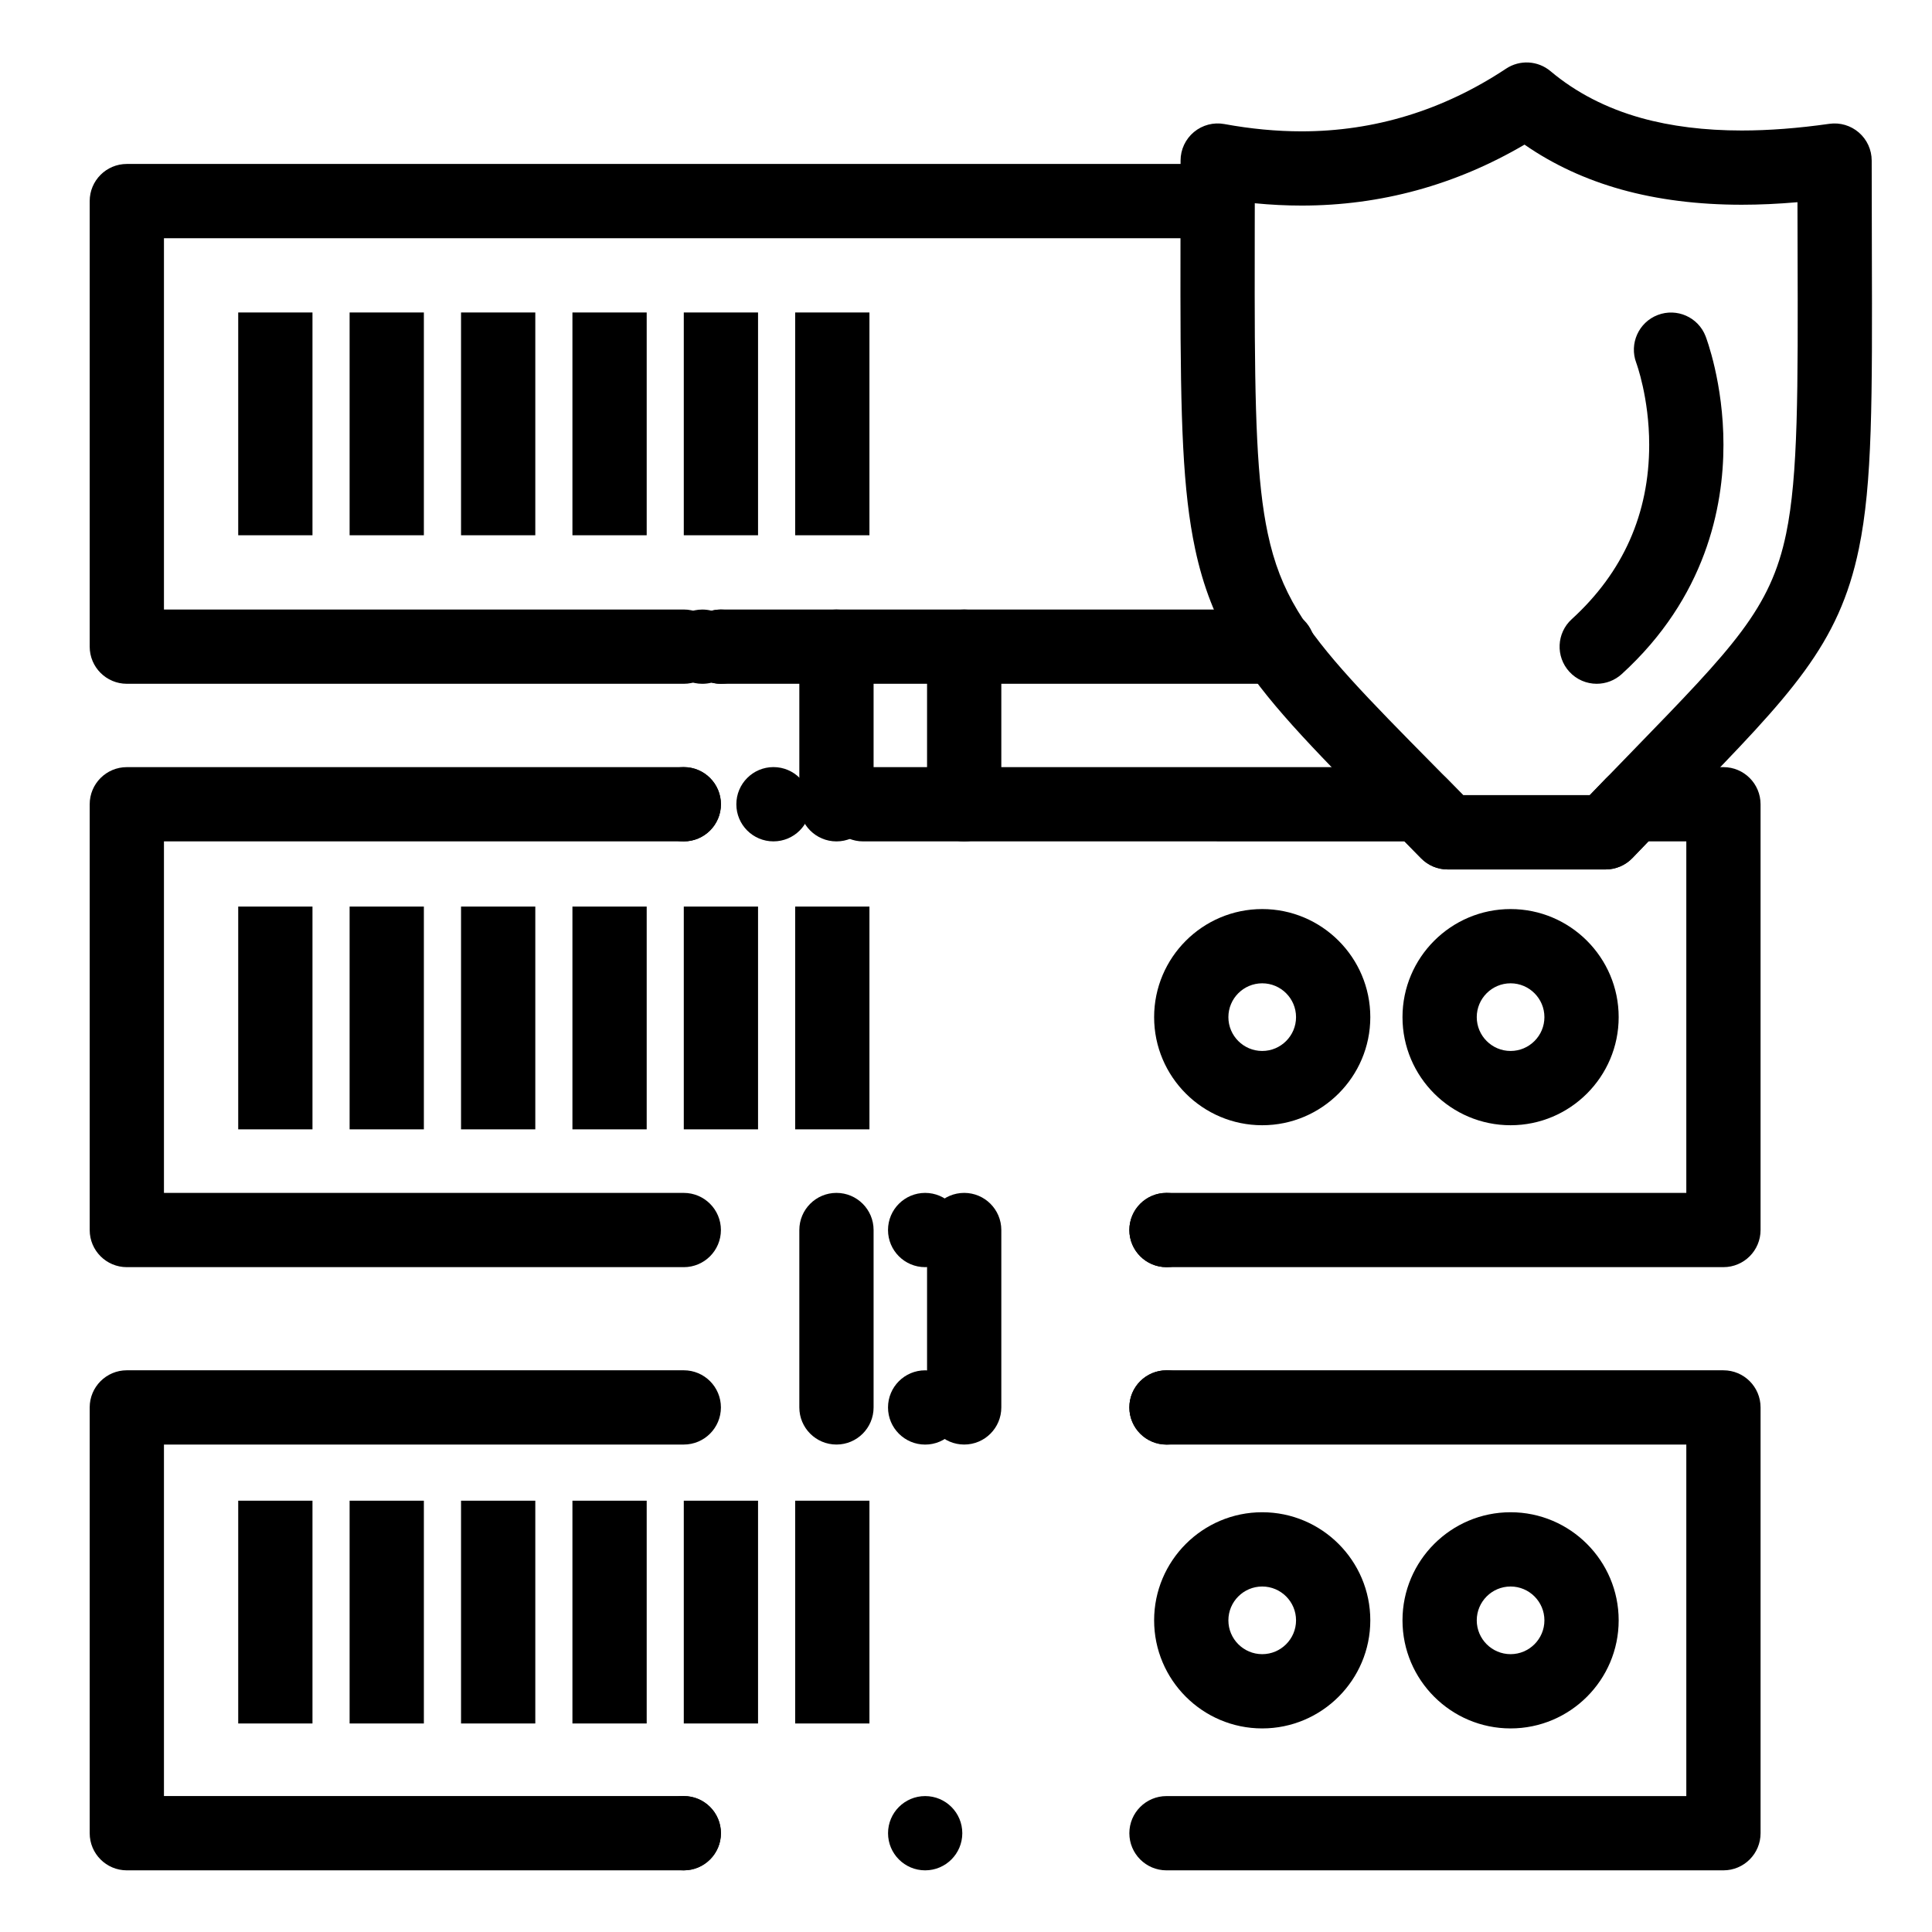 <?xml version="1.0" encoding="UTF-8"?>
<!-- Uploaded to: ICON Repo, www.svgrepo.com, Generator: ICON Repo Mixer Tools -->
<svg fill="#000000" width="800px" height="800px" version="1.1" viewBox="144 144 512 512" xmlns="http://www.w3.org/2000/svg">
 <g>
  <path d="m399.52 366.98c-5.434 0-9.84-4.406-9.84-9.84v-41.766c0-5.434 4.406-9.84 9.84-9.84s9.84 4.406 9.84 9.84v41.766c0.004 5.434-4.402 9.84-9.84 9.84z"/>
  <path d="m365.67 366.98c-5.434 0-9.84-4.406-9.84-9.84v-41.766c0-5.434 4.406-9.84 9.84-9.84 5.434 0 9.84 4.406 9.84 9.84v41.766c0 5.434-4.406 9.84-9.84 9.84z"/>
  <path d="m399.52 526.82c-5.434 0-9.84-4.406-9.84-9.84v-47.012c0-5.434 4.406-9.84 9.84-9.84s9.84 4.406 9.84 9.84v47.012c0.004 5.434-4.402 9.84-9.84 9.84z"/>
  <path d="m365.67 526.82c-5.434 0-9.84-4.406-9.84-9.84v-47.012c0-5.434 4.406-9.84 9.84-9.84 5.434 0 9.84 4.406 9.84 9.84v47.012c0 5.434-4.406 9.84-9.84 9.84z"/>
  <path d="m325.21 325.21h-147.6c-5.434 0-9.84-4.406-9.84-9.84v-118.08c0-5.434 4.406-9.84 9.84-9.84h285.36c5.434 0 9.84 4.406 9.84 9.84 0 5.434-4.406 9.84-9.84 9.84h-275.52v98.398h137.76c5.434 0 9.84 4.406 9.84 9.84 0 5.438-4.406 9.844-9.84 9.844z"/>
  <path d="m332.59 324.91c-0.789 0.195-1.613 0.305-2.461 0.305-5.434 0-9.84-4.41-9.84-9.84 0-5.434 4.41-9.84 9.84-9.84 0.848 0 1.672 0.109 2.461 0.316 0.789-0.207 1.613-0.316 2.461-0.316 5.434 0 9.84 4.41 9.84 9.84 0 5.434-4.41 9.84-9.84 9.84-0.848 0-1.672-0.109-2.461-0.305z"/>
  <path d="m482.66 325.21h-147.6c-5.434 0-9.84-4.406-9.84-9.84s4.406-9.84 9.84-9.84h147.6c5.434 0 9.84 4.406 9.84 9.84s-4.406 9.84-9.84 9.84z"/>
  <path d="m544.32 442.2c-15.797 0-28.645-12.852-28.645-28.645 0-15.793 12.852-28.645 28.645-28.645 15.793 0 28.645 12.852 28.645 28.645 0 15.793-12.852 28.645-28.645 28.645zm0-37.613c-4.945 0-8.965 4.023-8.965 8.965 0 4.945 4.023 8.965 8.965 8.965 4.941 0 8.965-4.023 8.965-8.965 0-4.941-4.023-8.965-8.965-8.965z"/>
  <path d="m478.5 442.2c-15.797 0-28.645-12.852-28.645-28.645 0-15.793 12.852-28.645 28.645-28.645s28.645 12.852 28.645 28.645c0 15.793-12.852 28.645-28.645 28.645zm0-37.613c-4.941 0-8.965 4.023-8.965 8.965 0 4.945 4.023 8.965 8.965 8.965 4.945 0 8.965-4.023 8.965-8.965 0-4.941-4.019-8.965-8.965-8.965z"/>
  <path d="m600.73 639.66h-147.6c-5.434 0-9.84-4.406-9.84-9.84 0-5.434 4.406-9.84 9.84-9.84h137.76v-93.152l-137.76-0.004c-5.434 0-9.84-4.406-9.84-9.84s4.406-9.84 9.84-9.84h147.6c5.434 0 9.84 4.406 9.84 9.84v112.83c0 5.438-4.406 9.844-9.84 9.844z"/>
  <path d="m379.34 629.82c0-5.441 4.41-9.84 9.84-9.84 5.434 0 9.84 4.398 9.84 9.84 0 5.434-4.41 9.84-9.84 9.84-5.434 0.004-9.84-4.406-9.84-9.84zm-63.961 0c0-5.441 4.41-9.84 9.84-9.84 5.434 0 9.84 4.398 9.84 9.84 0 5.434-4.41 9.84-9.84 9.84-5.434 0.004-9.84-4.406-9.84-9.84z"/>
  <path d="m325.21 639.66h-147.6c-5.434 0-9.84-4.406-9.84-9.84v-112.84c0-5.434 4.406-9.84 9.84-9.84h147.6c5.434 0 9.84 4.406 9.84 9.84s-4.406 9.84-9.84 9.84h-137.76v93.152h137.76c5.434 0 9.84 4.406 9.84 9.84 0 5.438-4.406 9.844-9.84 9.844z"/>
  <path d="m443.29 516.99c0-5.441 4.406-9.84 9.84-9.84 5.434 0 9.84 4.398 9.84 9.84 0 5.434-4.41 9.84-9.84 9.84-5.43 0-9.84-4.41-9.84-9.84zm-63.957 0c0-5.441 4.41-9.84 9.84-9.84 5.434 0 9.84 4.398 9.84 9.84 0 5.434-4.41 9.84-9.84 9.84-5.434 0-9.84-4.41-9.84-9.84z"/>
  <path d="m544.32 602.05c-15.797 0-28.645-12.852-28.645-28.645 0-15.793 12.852-28.645 28.645-28.645 15.793 0 28.645 12.852 28.645 28.645 0 15.793-12.852 28.645-28.645 28.645zm0-37.609c-4.945 0-8.965 4.023-8.965 8.965s4.023 8.965 8.965 8.965c4.941 0 8.965-4.023 8.965-8.965 0-4.945-4.023-8.965-8.965-8.965z"/>
  <path d="m478.5 602.05c-15.797 0-28.645-12.852-28.645-28.645 0-15.793 12.852-28.645 28.645-28.645s28.645 12.852 28.645 28.645c0 15.793-12.852 28.645-28.645 28.645zm0-37.609c-4.941 0-8.965 4.023-8.965 8.965s4.023 8.965 8.965 8.965c4.945 0 8.965-4.023 8.965-8.965 0-4.945-4.019-8.965-8.965-8.965z"/>
  <path d="m600.73 479.81h-147.6c-5.434 0-9.84-4.406-9.84-9.84s4.406-9.84 9.84-9.84h137.76v-93.152h-10.055c-1.375 1.426-2.781 2.891-4.227 4.402-1.855 1.938-4.422 3.035-7.109 3.035h-41.863c-2.644 0-5.18-1.066-7.027-2.953-1.504-1.535-2.973-3.027-4.402-4.481l-143.48-0.004c-5.434 0-9.84-4.406-9.84-9.84s4.406-9.84 9.84-9.84h147.6c2.633 0 5.156 1.055 7.008 2.93 1.441 1.461 2.918 2.961 4.434 4.504h33.535c1.461-1.52 2.887-2.996 4.277-4.434 1.855-1.918 4.406-3 7.074-3h24.074c5.434 0 9.84 4.406 9.84 9.84v112.83c0 5.434-4.406 9.84-9.84 9.84z"/>
  <path d="m339.14 357.14c0-5.441 4.398-9.852 9.832-9.852 5.441 0 9.84 4.41 9.84 9.852 0 5.434-4.398 9.832-9.84 9.832-5.434 0-9.832-4.398-9.832-9.832zm-23.762 0c0-5.441 4.41-9.852 9.84-9.852 5.434 0 9.84 4.41 9.84 9.852 0 5.434-4.41 9.832-9.84 9.832-5.434 0-9.84-4.398-9.84-9.832z"/>
  <path d="m325.21 479.81h-147.6c-5.434 0-9.84-4.406-9.84-9.84v-112.83c0-5.434 4.406-9.84 9.84-9.84h147.6c5.434 0 9.84 4.406 9.84 9.84s-4.406 9.84-9.84 9.84h-137.76v93.152h137.76c5.434 0 9.84 4.406 9.84 9.84s-4.406 9.84-9.84 9.84z"/>
  <path d="m443.29 469.97c0-5.434 4.406-9.84 9.84-9.84 5.434 0 9.84 4.41 9.84 9.84 0 5.434-4.41 9.84-9.84 9.84-5.43 0-9.84-4.406-9.84-9.84zm-63.957 0c0-5.434 4.41-9.84 9.84-9.84 5.434 0 9.84 4.41 9.84 9.84 0 5.434-4.41 9.84-9.84 9.84-5.434 0-9.84-4.406-9.84-9.84z"/>
  <path d="m569.5 374.41h-41.863c-2.644 0-5.18-1.066-7.027-2.953-2.535-2.59-4.961-5.051-7.289-7.414l-3.227-3.273c-18.676-18.926-31.016-31.426-39.051-44.754-4.93-8.18-8.211-16.617-10.324-26.559-3.269-15.391-3.859-33.953-3.887-67.266-0.004-5.566 0.004-11.5 0.012-17.84 0.008-5.606 0.02-11.527 0.02-17.801 0-2.922 1.297-5.691 3.543-7.562 2.246-1.867 5.203-2.644 8.078-2.113 6.961 1.281 13.844 1.93 20.453 1.93 19.332 0 37.566-5.59 54.195-16.617 3.644-2.414 8.438-2.137 11.777 0.676 6.719 5.656 14.809 9.832 24.043 12.41 7.871 2.195 16.828 3.309 26.625 3.309 7.172 0 14.98-0.598 23.207-1.77 2.828-0.402 5.684 0.438 7.84 2.309 2.156 1.867 3.394 4.582 3.394 7.434 0 8.543 0.023 16.426 0.043 23.727 0.109 39.766 0.172 61.672-3.441 79.129-5.285 25.535-17.918 38.547-45.598 67.051-2.312 2.383-4.742 4.883-7.289 7.519-2.277 2.356-4.644 4.812-7.121 7.402-1.859 1.93-4.43 3.027-7.113 3.027zm-37.73-19.68h33.535c1.461-1.52 2.887-2.996 4.277-4.434 2.562-2.648 5-5.16 7.32-7.551 26.43-27.219 36.32-37.402 40.445-57.328 3.199-15.457 3.137-37.902 3.031-75.086-0.012-4.062-0.023-8.309-0.031-12.746-5.109 0.445-10.047 0.672-14.77 0.672-11.586 0-22.324-1.355-31.914-4.035-9.473-2.644-18.07-6.633-25.652-11.895-18.281 10.723-38.117 16.152-59.074 16.152-4.07 0-8.215-0.207-12.406-0.617-0.004 2.219-0.008 4.387-0.012 6.512-0.008 6.324-0.02 12.242-0.012 17.793 0.027 31.246 0.57 49.602 3.461 63.195 1.664 7.84 4.109 14.16 7.926 20.488 6.828 11.324 18.516 23.168 36.207 41.094l3.234 3.277c1.438 1.465 2.914 2.965 4.434 4.508z"/>
  <path d="m567.15 325.21c-2.672 0-5.332-1.082-7.273-3.211-3.66-4.016-3.375-10.238 0.641-13.902 13.629-12.422 20.535-27.973 20.535-46.223 0-12.484-3.391-21.617-3.426-21.711-1.91-5.07 0.629-10.75 5.688-12.684 5.059-1.934 10.727 0.57 12.68 5.621 0.195 0.504 4.738 12.43 4.738 28.773 0 16.508-4.676 40.453-26.957 60.766-1.887 1.719-4.262 2.57-6.625 2.57z"/>
  <path d="m207.13 226.81h19.68v59.039h-19.68z"/>
  <path d="m236.65 226.81h19.68v59.039h-19.68z"/>
  <path d="m266.18 226.81h19.68v59.039h-19.68z"/>
  <path d="m295.7 226.81h19.68v59.039h-19.68z"/>
  <path d="m325.21 226.81h19.68v59.039h-19.68z"/>
  <path d="m354.73 226.81h19.68v59.039h-19.68z"/>
  <path d="m207.13 384.25h19.68v59.039h-19.68z"/>
  <path d="m236.65 384.25h19.68v59.039h-19.68z"/>
  <path d="m266.18 384.25h19.68v59.039h-19.68z"/>
  <path d="m295.7 384.25h19.68v59.039h-19.68z"/>
  <path d="m325.21 384.25h19.68v59.039h-19.68z"/>
  <path d="m354.73 384.25h19.68v59.039h-19.68z"/>
  <path d="m207.13 541.7h19.68v59.039h-19.68z"/>
  <path d="m236.65 541.7h19.68v59.039h-19.68z"/>
  <path d="m266.18 541.7h19.68v59.039h-19.68z"/>
  <path d="m295.7 541.7h19.68v59.039h-19.68z"/>
  <path d="m325.21 541.7h19.68v59.039h-19.68z"/>
  <path d="m354.73 541.7h19.68v59.039h-19.68z"/>
 </g>
</svg>